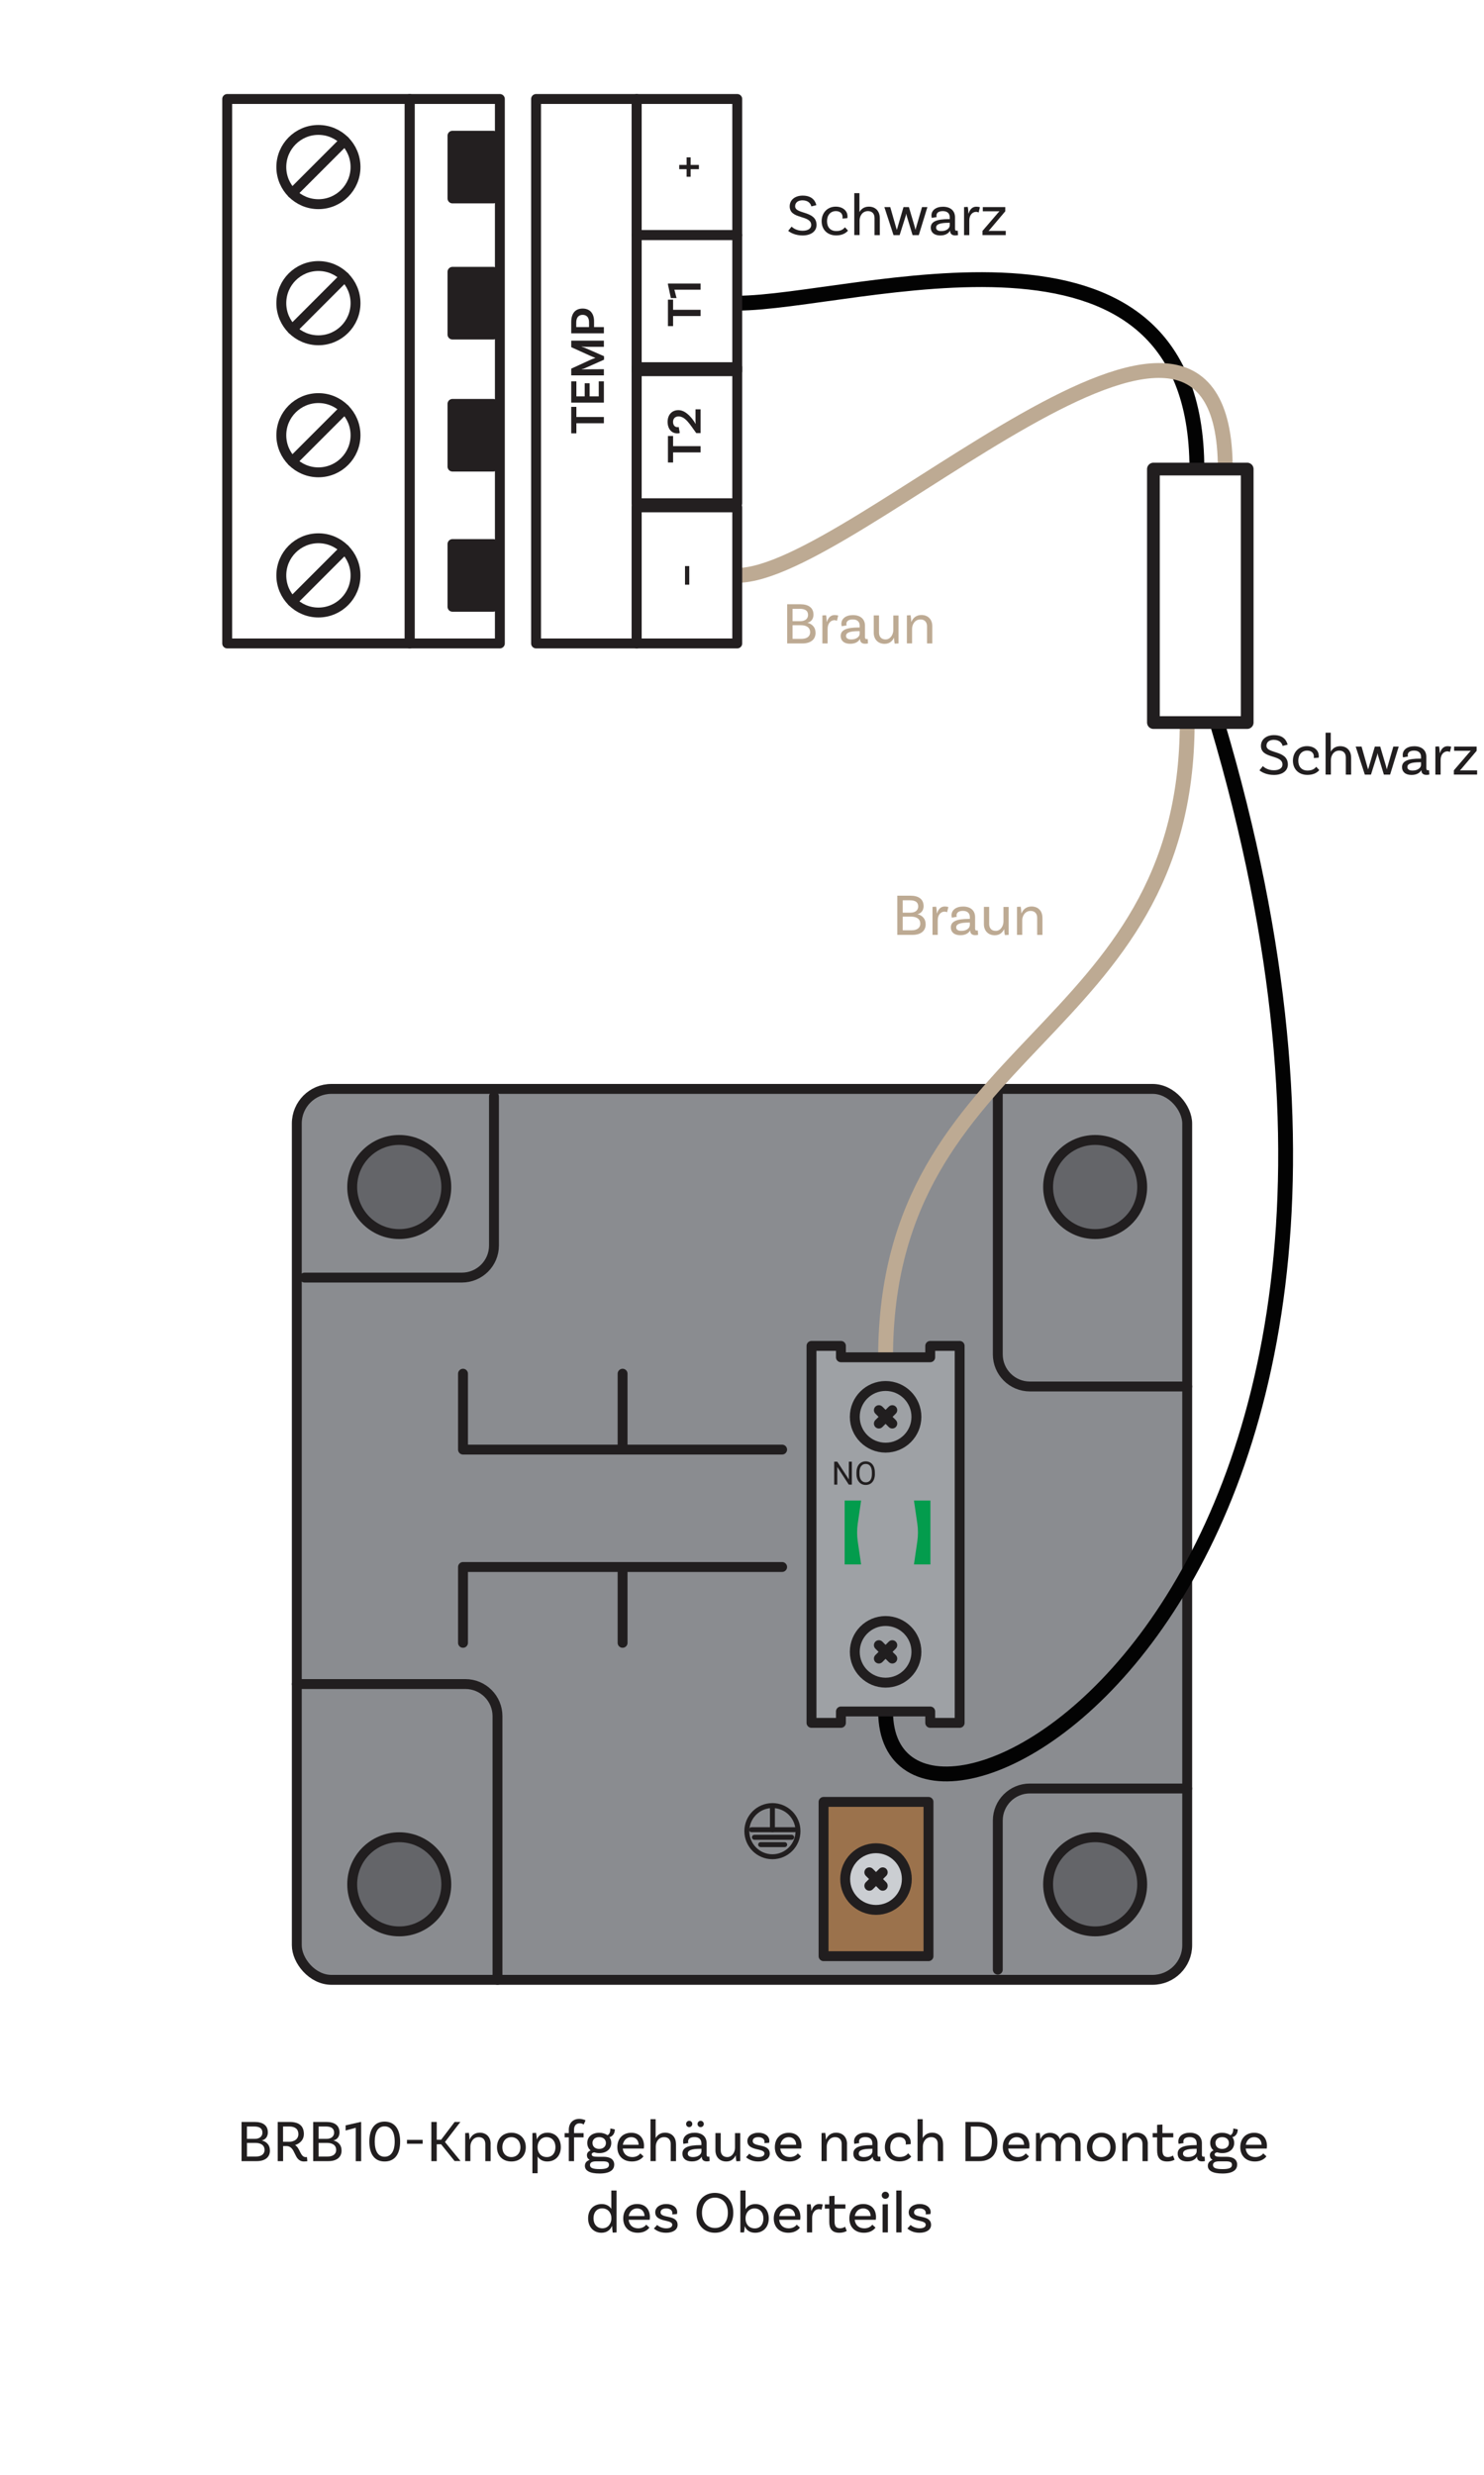 <?xml version="1.0" encoding="UTF-8"?><svg xmlns="http://www.w3.org/2000/svg" viewBox="0 0 300 500"><g id="a"><path d="M149.04,61.25c23.55,0,92.92-23.37,92.92,33.52" fill="none" stroke="#030303" stroke-linejoin="round" stroke-width="3"/><path d="M247.7,94.77c0-55.05-75.1,21.48-98.65,21.48" fill="none" stroke="#bdaa93" stroke-linejoin="round" stroke-width="3"/><rect x="60" y="220" width="180" height="180" rx="7" ry="7" fill="#8a8c90" stroke="#211e1f" stroke-linecap="round" stroke-linejoin="round" stroke-width="2"/><circle cx="221.39" cy="239.82" r="9.51" fill="#646569" stroke="#211e1f" stroke-linecap="round" stroke-linejoin="round" stroke-width="2"/><circle cx="80.71" cy="239.82" r="9.51" fill="#646569" stroke="#211e1f" stroke-linecap="round" stroke-linejoin="round" stroke-width="2"/><circle cx="221.39" cy="380.7" r="9.51" fill="#646569" stroke="#211e1f" stroke-linecap="round" stroke-linejoin="round" stroke-width="2"/><circle cx="80.71" cy="380.7" r="9.51" fill="#646569" stroke="#211e1f" stroke-linecap="round" stroke-linejoin="round" stroke-width="2"/><polyline points="158.11 292.87 93.6 292.87 93.6 277.54" fill="none" stroke="#211e1f" stroke-linecap="round" stroke-linejoin="round" stroke-width="2"/><line x1="125.86" y1="292.49" x2="125.86" y2="277.54" fill="none" stroke="#211e1f" stroke-linecap="round" stroke-linejoin="round" stroke-width="2"/><polyline points="158.11 316.59 93.6 316.59 93.6 331.91" fill="none" stroke="#211e1f" stroke-linecap="round" stroke-linejoin="round" stroke-width="2"/><line x1="125.86" y1="316.97" x2="125.86" y2="331.91" fill="none" stroke="#211e1f" stroke-linecap="round" stroke-linejoin="round" stroke-width="2"/><rect x="166.49" y="364.05" width="21.21" height="31.17" fill="#9b724c" stroke="#211e1f" stroke-linecap="round" stroke-linejoin="round" stroke-width="2"/><circle cx="177.09" cy="379.64" r="6.23" fill="#cbced2" stroke="#211e1f" stroke-linecap="round" stroke-linejoin="round" stroke-width="2"/><line x1="175.74" y1="378.28" x2="178.45" y2="380.99" fill="#cbced2" stroke="#211e1f" stroke-linecap="round" stroke-linejoin="round" stroke-width="2"/><line x1="178.45" y1="378.28" x2="175.74" y2="380.99" fill="#cbced2" stroke="#211e1f" stroke-linecap="round" stroke-linejoin="round" stroke-width="2"/><line x1="156.15" y1="365.02" x2="156.15" y2="369.67" fill="none" stroke="#211e1f" stroke-linecap="round" stroke-miterlimit="10"/><line x1="151.92" y1="369.67" x2="160.63" y2="369.67" fill="none" stroke="#211e1f" stroke-linecap="round" stroke-miterlimit="10"/><line x1="152.51" y1="371.2" x2="160.04" y2="371.2" fill="none" stroke="#211e1f" stroke-linecap="round" stroke-miterlimit="10"/><line x1="153.77" y1="372.68" x2="158.63" y2="372.68" fill="none" stroke="#211e1f" stroke-linecap="round" stroke-miterlimit="10"/><circle cx="156.15" cy="369.96" r="5.17" fill="none" stroke="#211e1f" stroke-miterlimit="10"/><path d="M99.86,221.52v30.11c0,3.59-2.91,6.49-6.49,6.49h-31.8" fill="none" stroke="#211e1f" stroke-linecap="round" stroke-linejoin="round" stroke-width="2"/><path d="M60,340.24h34.08c3.59,0,6.49,2.91,6.49,6.49v53.27" fill="none" stroke="#211e1f" stroke-linecap="round" stroke-linejoin="round" stroke-width="2"/><path d="M240,280.12h-31.8c-3.59,0-6.49-2.91-6.49-6.49v-53.27" fill="none" stroke="#211e1f" stroke-linecap="round" stroke-linejoin="round" stroke-width="2"/><path d="M201.71,397.94v-30.11c0-3.59,2.91-6.49,6.49-6.49h31.8" fill="none" stroke="#211e1f" stroke-linecap="round" stroke-linejoin="round" stroke-width="2"/><path d="M246.03,145.98c53.97,181.52-67,241.41-67,199.8" fill="none" stroke="#030303" stroke-linejoin="round" stroke-width="3"/><path d="M240,145.98c0,64.12-60.97,64.12-60.97,128.24" fill="none" stroke="#bdaa93" stroke-linejoin="round" stroke-width="3"/><rect x="233.17" y="94.77" width="18.96" height="51.21" fill="none" stroke="#211e1f" stroke-linecap="round" stroke-linejoin="round" stroke-width="2.57"/><polygon points="194 271.92 194 348.08 188.05 348.08 188.05 345.78 170 345.78 170 348.08 164.05 348.08 164.05 271.92 170 271.92 170 274.22 188.05 274.22 188.05 271.92 194 271.92" fill="#9ea1a5" stroke="#211e1f" stroke-linecap="round" stroke-linejoin="round" stroke-width="2"/><path d="M172.21,299.95h-.62l-2.33-3.57v3.57h-.62v-4.64h.62l2.34,3.59v-3.59h.61v4.64Z" fill="#211e1f" stroke-width="0"/><path d="M176.87,297.78c0,.45-.08.85-.23,1.19-.15.34-.37.6-.65.78-.28.18-.61.27-.98.27s-.69-.09-.97-.27c-.28-.18-.5-.44-.66-.77-.16-.33-.24-.72-.24-1.16v-.33c0-.45.08-.84.23-1.18s.37-.6.66-.79c.28-.18.61-.27.97-.27s.7.09.98.27.5.44.65.78c.15.34.23.74.23,1.19v.29ZM176.26,297.48c0-.55-.11-.97-.33-1.27s-.53-.44-.93-.44-.69.15-.91.44c-.22.29-.34.7-.34,1.22v.34c0,.53.11.95.34,1.26.22.3.53.46.92.46s.7-.14.92-.43c.22-.29.33-.7.33-1.24v-.34Z" fill="#211e1f" stroke-width="0"/><circle cx="179.03" cy="286.25" r="6.23" fill="none" stroke="#211e1f" stroke-linecap="round" stroke-linejoin="round" stroke-width="2"/><line x1="177.67" y1="284.9" x2="180.38" y2="287.61" fill="none" stroke="#211e1f" stroke-linecap="round" stroke-linejoin="round" stroke-width="2"/><line x1="180.38" y1="284.9" x2="177.67" y2="287.61" fill="none" stroke="#211e1f" stroke-linecap="round" stroke-linejoin="round" stroke-width="2"/><circle cx="179.03" cy="333.73" r="6.23" fill="none" stroke="#211e1f" stroke-linecap="round" stroke-linejoin="round" stroke-width="2"/><line x1="177.67" y1="332.38" x2="180.38" y2="335.09" fill="none" stroke="#211e1f" stroke-linecap="round" stroke-linejoin="round" stroke-width="2"/><line x1="180.38" y1="332.38" x2="177.67" y2="335.09" fill="none" stroke="#211e1f" stroke-linecap="round" stroke-linejoin="round" stroke-width="2"/><path d="M174.08,316.07h-3.33v-12.9h3.33l-.68,4.66c-.17,1.19-.17,2.4,0,3.59l.68,4.66Z" fill="#039c4d" stroke-width="0"/><path d="M184.76,303.17h3.33v12.9h-3.33l.68-4.66c.17-1.19.17-2.4,0-3.59l-.68-4.66Z" fill="#039c4d" stroke-width="0"/><path d="M138.48,118.13v-3.76h.86v3.76h-.86Z" fill="#231f20" stroke-width="0"/><path d="M136.07,91.4v2.04h-1.04v-5.35h1.04v2.05h5.56v1.26h-5.56Z" fill="#231f20" stroke-width="0"/><path d="M140.6,85.07v-2.37h1.03v4.8h-.88c-1.16-1.56-2.13-3.37-3.58-3.37-.67,0-1.11.43-1.11,1.11,0,.64.36,1.07.9,1.07.09,0,.19-.02.25-.04l.21,1.21c-.07.03-.22.08-.52.08-1.15,0-1.94-.94-1.94-2.34s.87-2.36,2.17-2.36,2.39,1.14,3.17,2.27c.1.14.26.41.29.49l.04-.02c0-.07-.03-.27-.03-.53Z" fill="#231f20" stroke-width="0"/><path d="M136.07,63.85v2.04h-1.04v-5.35h1.04v2.05h5.56v1.26h-5.56Z" fill="#231f20" stroke-width="0"/><path d="M136.33,58.53l.44,1.69h-1.15l-.59-2.74v-.19h6.6v1.24h-5.3Z" fill="#231f20" stroke-width="0"/><path d="M139.62,31.79v1.53h1.67v.86h-1.67v1.53h-.82v-1.53h-1.49v-.86h1.49v-1.53h.82Z" fill="#231f20" stroke-width="0"/><circle cx="64.37" cy="33.75" r="7.5" fill="none" stroke="#231f20" stroke-linecap="round" stroke-linejoin="round" stroke-width="2"/><line x1="69.67" y1="28.45" x2="59.07" y2="39.05" fill="none" stroke="#231f20" stroke-linecap="round" stroke-linejoin="round" stroke-width="2"/><circle cx="64.37" cy="61.25" r="7.5" fill="none" stroke="#231f20" stroke-linecap="round" stroke-linejoin="round" stroke-width="2"/><line x1="69.67" y1="55.95" x2="59.07" y2="66.55" fill="none" stroke="#231f20" stroke-linecap="round" stroke-linejoin="round" stroke-width="2"/><circle cx="64.37" cy="87.93" r="7.5" fill="none" stroke="#231f20" stroke-linecap="round" stroke-linejoin="round" stroke-width="2"/><line x1="69.67" y1="82.63" x2="59.07" y2="93.23" fill="none" stroke="#231f20" stroke-linecap="round" stroke-linejoin="round" stroke-width="2"/><circle cx="64.37" cy="116.25" r="7.5" fill="none" stroke="#231f20" stroke-linecap="round" stroke-linejoin="round" stroke-width="2"/><line x1="69.67" y1="110.95" x2="59.07" y2="121.55" fill="none" stroke="#231f20" stroke-linecap="round" stroke-linejoin="round" stroke-width="2"/><path d="M116.52,85.51v2.04h-1.04v-5.35h1.04v2.05h5.56v1.26h-5.56Z" fill="#231f20" stroke-width="0"/><path d="M116.52,80.08h1.68v-2.65h1v2.65h1.84v-3.03h1.04v4.29h-6.6v-4.29h1.04v3.03Z" fill="#231f20" stroke-width="0"/><path d="M122.08,68.82v1.25h-3.66c-.29,0-.76-.04-.81-.06l-.02.05c.09.02.49.14.66.22l3.86,1.69v.7l-3.9,1.73c-.27.13-.57.2-.62.21l.02.04s.52-.04.81-.04l3.66-.02v1.25h-6.6v-1.36l3.77-1.73c.38-.17.93-.38,1.09-.43v-.03c-.16-.04-.71-.27-1.09-.44l-3.77-1.71v-1.32h6.6Z" fill="#231f20" stroke-width="0"/><path d="M117.78,62.34c1.52,0,2.31,1.03,2.31,2.55v1.19h1.99v1.26h-6.6v-2.29c0-1.7.79-2.71,2.3-2.71ZM117.78,63.61c-.8,0-1.29.54-1.29,1.56v.91h2.59v-.96c0-.96-.46-1.51-1.3-1.51Z" fill="#231f20" stroke-width="0"/><rect x="108.37" y="20" width="20.33" height="110" fill="none" stroke="#231f20" stroke-linecap="round" stroke-linejoin="round" stroke-width="2"/><rect x="128.71" y="102.5" width="20.33" height="27.5" fill="none" stroke="#231f20" stroke-linecap="round" stroke-linejoin="round" stroke-width="2"/><rect x="128.71" y="74.18" width="20.33" height="27.5" fill="none" stroke="#231f20" stroke-linecap="round" stroke-linejoin="round" stroke-width="2"/><rect x="128.71" y="47.5" width="20.33" height="27.5" fill="none" stroke="#231f20" stroke-linecap="round" stroke-linejoin="round" stroke-width="2"/><rect x="128.71" y="20" width="20.33" height="27.5" fill="none" stroke="#231f20" stroke-linecap="round" stroke-linejoin="round" stroke-width="2"/><rect x="45.93" y="20" width="36.89" height="110" fill="none" stroke="#231f20" stroke-linecap="round" stroke-linejoin="round" stroke-width="2"/><rect x="82.81" y="20" width="18.24" height="110" fill="none" stroke="#231f20" stroke-linecap="round" stroke-linejoin="round" stroke-width="2"/><rect x="91.47" y="27.42" width="8.24" height="12.67" fill="#231f20" stroke="#231f20" stroke-linecap="round" stroke-linejoin="round" stroke-width="2"/><rect x="91.47" y="54.92" width="8.24" height="12.67" fill="#231f20" stroke="#231f20" stroke-linecap="round" stroke-linejoin="round" stroke-width="2"/><rect x="91.47" y="81.6" width="8.24" height="12.67" fill="#231f20" stroke="#231f20" stroke-linecap="round" stroke-linejoin="round" stroke-width="2"/><rect x="91.47" y="109.92" width="8.24" height="12.67" fill="#231f20" stroke="#231f20" stroke-linecap="round" stroke-linejoin="round" stroke-width="2"/></g><g id="c"><path d="M54.57,434.47c0,1.34-.94,2.16-2.69,2.16h-3.05v-7.92h2.66c1.66,0,2.66.71,2.66,2.11,0,1.13-.78,1.54-1.22,1.62v.02c.54.11,1.63.6,1.63,2ZM51.35,429.63h-1.43v2.5h1.58c1.03,0,1.55-.55,1.55-1.25,0-.83-.52-1.25-1.7-1.25ZM53.48,434.36c0-1-.83-1.42-1.87-1.42h-1.68v2.76h1.82c.98,0,1.73-.42,1.73-1.34Z" fill="#211e1f" stroke-width="0"/><path d="M62.13,436.64s-.3.06-.65.06c-2.22,0-1.56-3.12-3.62-3.12h-.63v3.05h-1.09v-7.92h2.39c1.85,0,2.9.74,2.9,2.46,0,1.1-.73,1.87-1.78,2.22,1.02.58,1.03,2.43,2.16,2.43.14,0,.24-.02.24-.02l.08.84ZM58.36,432.73c1.12,0,1.96-.55,1.96-1.56s-.65-1.54-1.85-1.54h-1.25v3.09h1.14Z" fill="#211e1f" stroke-width="0"/><path d="M69.05,434.47c0,1.34-.94,2.16-2.69,2.16h-3.05v-7.92h2.66c1.66,0,2.66.71,2.66,2.11,0,1.13-.78,1.54-1.22,1.62v.02c.54.11,1.63.6,1.63,2ZM65.84,429.63h-1.43v2.5h1.58c1.03,0,1.55-.55,1.55-1.25,0-.83-.52-1.25-1.7-1.25ZM67.96,434.36c0-1-.83-1.42-1.87-1.42h-1.68v2.76h1.82c.98,0,1.73-.42,1.73-1.34Z" fill="#211e1f" stroke-width="0"/><path d="M71.92,429.89l-2.05.55v-1.04l3-.68h.14v7.92h-1.09v-6.74Z" fill="#211e1f" stroke-width="0"/><path d="M74.66,432.68c0-2.59,1.12-4.04,3.09-4.04s3.14,1.45,3.14,4.04-1.13,4.02-3.14,4.02-3.09-1.45-3.09-4.02ZM79.79,432.68c0-1.98-.74-3.08-2.04-3.08s-1.99,1.1-1.99,3.08.72,3.06,1.99,3.06,2.04-1.09,2.04-3.06Z" fill="#211e1f" stroke-width="0"/><path d="M82.27,432.33h3.17v.79h-3.17v-.79Z" fill="#211e1f" stroke-width="0"/><path d="M89.18,433.22h-.89v3.41h-1.09v-7.92h1.09v3.59h.89l2.73-3.59h1.16l-3.12,4.05,3.15,3.85h-1.2l-2.73-3.39Z" fill="#211e1f" stroke-width="0"/><path d="M99.18,433.16v3.47h-1.07v-3.47c0-.83-.47-1.38-1.32-1.38-1.17,0-1.7,1.07-1.7,1.88v2.96h-1.05v-5.66l.74-.04c.1.43.14,1.07.14,1.32h.04c.3-.71.94-1.36,2.02-1.36,1.35,0,2.21.91,2.21,2.27Z" fill="#211e1f" stroke-width="0"/><path d="M106.29,433.82c0,1.72-1.16,2.88-2.91,2.88s-2.91-1.16-2.91-2.88,1.16-2.93,2.91-2.93,2.91,1.21,2.91,2.93ZM105.21,433.82c0-1.17-.73-2.04-1.83-2.04s-1.83.86-1.83,2.04.73,1.99,1.83,1.99,1.83-.82,1.83-1.99Z" fill="#211e1f" stroke-width="0"/><path d="M113.37,433.81c0,1.74-1.1,2.89-2.76,2.89-.89,0-1.55-.42-1.93-1.01v3.38h-1.05v-8.11l.74-.04c.08.38.16,1.09.14,1.32h.01c.31-.73.98-1.36,2.15-1.36,1.6,0,2.7,1.16,2.7,2.91ZM112.29,433.81c0-1.21-.7-2.03-1.81-2.03-1.2,0-1.8,1.07-1.8,1.91v.23c0,.85.56,1.89,1.87,1.89,1.06,0,1.74-.8,1.74-2Z" fill="#211e1f" stroke-width="0"/><path d="M116.05,430.25v.72h1.93v.85h-1.93v4.81h-1.06v-4.81h-.84v-.85h.84v-.7c0-1.31.84-2.18,2.11-2.18.64,0,1.15.23,1.27.3l-.37.84c-.13-.07-.37-.25-.8-.25-.74,0-1.15.5-1.15,1.27Z" fill="#211e1f" stroke-width="0"/><path d="M124.16,437.37c0,.97-.79,1.76-2.95,1.76-2.04,0-2.97-.6-2.97-1.56,0-.55.32-.97.96-1.2-.34-.19-.55-.49-.55-.96s.34-.79.74-.95c-.43-.36-.67-.88-.67-1.5,0-1.24.96-2.06,2.41-2.06.67,0,1.25.18,1.67.49.41-.19.59-.66.59-1.36l.9.19c0,1.08-.72,1.5-1.09,1.56.24.32.37.72.37,1.17,0,1.24-.97,2.06-2.42,2.06-.37,0-.72-.06-1.02-.16-.31.05-.52.18-.52.41,0,.4.46.49,1.24.49h1.17c1.34,0,2.15.55,2.15,1.6ZM123.11,437.37c0-.58-.46-.7-1.31-.7h-1.26c-1,0-1.27.34-1.27.74,0,.58.55.83,1.93.83s1.91-.26,1.91-.88ZM119.78,432.97c0,.72.53,1.19,1.34,1.19s1.37-.47,1.37-1.19-.54-1.19-1.36-1.19-1.36.47-1.36,1.19Z" fill="#211e1f" stroke-width="0"/><path d="M125.89,434.08c.11,1.04.82,1.73,1.94,1.73.86,0,1.36-.41,1.61-.74l.65.59c-.53.7-1.37,1.04-2.34,1.04-1.81,0-2.95-1.16-2.95-2.89s1.09-2.91,2.81-2.91,2.58,1.16,2.58,2.65c0,.34-.05.54-.05.54h-4.25ZM125.91,433.33h3.19c-.01-.94-.6-1.55-1.5-1.55s-1.54.64-1.69,1.55Z" fill="#211e1f" stroke-width="0"/><path d="M136.66,433.16v3.47h-1.07v-3.47c0-.83-.47-1.38-1.32-1.38-1.18,0-1.7,1.04-1.7,1.89v2.95h-1.07v-8.47h1.04v3.8h.02c.34-.59.94-1.07,1.88-1.07,1.36,0,2.21.91,2.21,2.27Z" fill="#211e1f" stroke-width="0"/><path d="M143.46,436.61s-.28.07-.58.07c-.59,0-1.02-.28-1.02-.94h0s-.02-.01-.02-.01c-.16.29-.65.96-1.97.96-1.25,0-1.92-.65-1.92-1.57,0-1.24,1.18-1.73,3.67-1.73h.17v-.36c0-.77-.47-1.26-1.4-1.26-.8,0-1.29.32-1.29.91,0,.13.02.2.06.29l-1,.17s-.07-.22-.07-.49c0-1.03.89-1.76,2.33-1.76,1.54,0,2.43.83,2.43,2.13v2.29c0,.31.08.43.35.43.07,0,.16-.01.2-.02l.06.89ZM138.7,429.12c0-.35.28-.64.63-.64s.62.29.62.64-.28.64-.62.64-.63-.28-.63-.64ZM141.8,434.67v-.54h-.17c-1.93,0-2.59.35-2.59.97,0,.44.34.71,1.06.71,1.1,0,1.7-.61,1.7-1.14ZM141.01,429.12c0-.35.29-.64.63-.64s.64.29.64.64-.28.64-.64.64-.63-.28-.63-.64Z" fill="#211e1f" stroke-width="0"/><path d="M149.64,430.96v5.66l-.77.04c-.1-.43-.14-1.07-.14-1.2h-.01c-.31.68-.91,1.24-1.88,1.24-1.36,0-2.21-.91-2.21-2.27v-3.47h1.07v3.47c0,.83.47,1.38,1.32,1.38,1.04,0,1.57-1.07,1.57-1.88v-2.96h1.06Z" fill="#211e1f" stroke-width="0"/><path d="M154.55,432.72c0-.59-.52-.94-1.26-.94s-1.12.32-1.12.79c0,1.33,3.41.37,3.44,2.52.01,1.02-.96,1.61-2.34,1.61s-2.12-.59-2.45-.85l.65-.72c.24.23.95.68,1.81.68s1.25-.3,1.25-.73c0-1.16-3.44-.42-3.44-2.52,0-.94.89-1.67,2.22-1.67s2.22.7,2.22,1.63c0,.23-.05.4-.05.4l-.97.07c.02-.08.04-.19.04-.28Z" fill="#211e1f" stroke-width="0"/><path d="M157.73,434.08c.11,1.04.82,1.73,1.94,1.73.86,0,1.36-.41,1.61-.74l.65.59c-.53.7-1.37,1.04-2.34,1.04-1.81,0-2.95-1.16-2.95-2.89s1.09-2.91,2.81-2.91,2.58,1.16,2.58,2.65c0,.34-.05.54-.05.54h-4.25ZM157.76,433.33h3.19c-.01-.94-.6-1.55-1.5-1.55s-1.54.64-1.69,1.55Z" fill="#211e1f" stroke-width="0"/><path d="M171.22,433.16v3.47h-1.07v-3.47c0-.83-.47-1.38-1.32-1.38-1.17,0-1.7,1.07-1.7,1.88v2.96h-1.05v-5.66l.74-.04c.1.43.14,1.07.14,1.32h.04c.3-.71.94-1.36,2.02-1.36,1.35,0,2.21.91,2.21,2.27Z" fill="#211e1f" stroke-width="0"/><path d="M178.02,436.61s-.28.07-.58.07c-.59,0-1.02-.28-1.02-.94h0s-.02-.01-.02-.01c-.16.29-.65.96-1.97.96-1.25,0-1.92-.65-1.92-1.57,0-1.24,1.18-1.73,3.67-1.73h.17v-.36c0-.77-.47-1.26-1.4-1.26-.8,0-1.29.32-1.29.91,0,.13.02.2.06.29l-1,.17s-.07-.22-.07-.49c0-1.03.89-1.76,2.33-1.76,1.54,0,2.43.83,2.43,2.13v2.29c0,.31.08.43.35.43.07,0,.16-.01.2-.02l.06.89ZM176.36,434.67v-.54h-.17c-1.93,0-2.59.35-2.59.97,0,.44.34.71,1.06.71,1.1,0,1.7-.61,1.7-1.14Z" fill="#211e1f" stroke-width="0"/><path d="M184.12,432.82c0,.24-.04.38-.04.38l-.98.07c.01-.06.02-.17.02-.3,0-.7-.5-1.2-1.36-1.2-1.07,0-1.79.8-1.79,2.03s.68,2,1.88,2c1.07,0,1.52-.49,1.74-.76l.62.67c-.53.64-1.38.97-2.4.97-1.76,0-2.93-1.16-2.93-2.87s1.17-2.94,2.84-2.94c1.45,0,2.38.85,2.38,1.93Z" fill="#211e1f" stroke-width="0"/><path d="M190.65,433.16v3.47h-1.07v-3.47c0-.83-.47-1.38-1.32-1.38-1.18,0-1.7,1.04-1.7,1.89v2.95h-1.07v-8.47h1.04v3.8h.02c.34-.59.94-1.07,1.88-1.07,1.36,0,2.21.91,2.21,2.27Z" fill="#211e1f" stroke-width="0"/><path d="M201.63,432.67c0,2.76-1.46,3.96-3.65,3.96h-2.81v-7.92h2.4c2.59,0,4.05,1.47,4.05,3.96ZM200.52,432.67c0-2.03-1.07-3.03-2.96-3.03h-1.3v6.07h1.7c1.48,0,2.55-.91,2.55-3.04Z" fill="#211e1f" stroke-width="0"/><path d="M203.81,434.08c.11,1.04.82,1.73,1.94,1.73.86,0,1.36-.41,1.61-.74l.65.59c-.53.7-1.37,1.04-2.34,1.04-1.81,0-2.95-1.16-2.95-2.89s1.09-2.91,2.81-2.91,2.58,1.16,2.58,2.65c0,.34-.05.54-.05.54h-4.25ZM203.84,433.33h3.19c-.01-.94-.6-1.55-1.5-1.55s-1.54.64-1.69,1.55Z" fill="#211e1f" stroke-width="0"/><path d="M218.45,433.18v3.44h-1.07v-3.44c0-.83-.47-1.38-1.32-1.38-1.07,0-1.59,1.04-1.59,1.86v2.96h-1.07v-3.44c0-.83-.47-1.38-1.32-1.38-1.07,0-1.6,1.04-1.6,1.86v2.96h-1.05v-5.66l.74-.04c.1.43.14,1.07.14,1.32.29-.72.91-1.33,1.94-1.33s1.74.5,2.04,1.32c.3-.72.92-1.32,1.94-1.32,1.36,0,2.21.91,2.21,2.27Z" fill="#211e1f" stroke-width="0"/><path d="M225.55,433.82c0,1.72-1.16,2.88-2.91,2.88s-2.91-1.16-2.91-2.88,1.16-2.93,2.91-2.93,2.91,1.21,2.91,2.93ZM224.48,433.82c0-1.17-.73-2.04-1.83-2.04s-1.83.86-1.83,2.04.73,1.99,1.83,1.99,1.83-.82,1.83-1.99Z" fill="#211e1f" stroke-width="0"/><path d="M232.03,433.16v3.47h-1.07v-3.47c0-.83-.47-1.38-1.32-1.38-1.17,0-1.7,1.07-1.7,1.88v2.96h-1.05v-5.66l.74-.04c.1.43.14,1.07.14,1.32h.04c.3-.71.94-1.36,2.02-1.36,1.35,0,2.21.91,2.21,2.27Z" fill="#211e1f" stroke-width="0"/><path d="M237.46,436.33s-.56.37-1.49.37c-1.46,0-2.05-.78-2.05-2.23v-2.65h-.9v-.85h.9v-1.68l1.07-.06v1.74h2.2v.85h-2.2v2.62c0,.91.32,1.37,1.09,1.37.66,0,1.04-.32,1.04-.32l.33.85Z" fill="#211e1f" stroke-width="0"/><path d="M243.58,436.61s-.28.07-.58.07c-.59,0-1.02-.28-1.02-.94h0s-.02-.01-.02-.01c-.16.29-.65.96-1.97.96-1.25,0-1.92-.65-1.92-1.57,0-1.24,1.18-1.73,3.67-1.73h.17v-.36c0-.77-.47-1.26-1.4-1.26-.8,0-1.29.32-1.29.91,0,.13.02.2.06.29l-1,.17s-.07-.22-.07-.49c0-1.03.89-1.76,2.33-1.76,1.54,0,2.43.83,2.43,2.13v2.29c0,.31.08.43.35.43.07,0,.16-.01.2-.02l.06.89ZM241.91,434.67v-.54h-.17c-1.93,0-2.59.35-2.59.97,0,.44.34.71,1.06.71,1.1,0,1.7-.61,1.7-1.14Z" fill="#211e1f" stroke-width="0"/><path d="M250.09,437.37c0,.97-.79,1.76-2.95,1.76-2.04,0-2.97-.6-2.97-1.56,0-.55.32-.97.96-1.2-.34-.19-.55-.49-.55-.96s.34-.79.74-.95c-.43-.36-.67-.88-.67-1.5,0-1.24.96-2.06,2.41-2.06.67,0,1.25.18,1.67.49.41-.19.59-.66.59-1.36l.9.19c0,1.08-.72,1.5-1.09,1.56.24.32.37.72.37,1.17,0,1.24-.97,2.06-2.42,2.06-.37,0-.72-.06-1.02-.16-.31.05-.52.18-.52.41,0,.4.46.49,1.24.49h1.17c1.34,0,2.15.55,2.15,1.6ZM249.05,437.37c0-.58-.46-.7-1.31-.7h-1.26c-1,0-1.27.34-1.27.74,0,.58.55.83,1.93.83s1.91-.26,1.91-.88ZM245.72,432.97c0,.72.53,1.19,1.34,1.19s1.37-.47,1.37-1.19-.54-1.19-1.36-1.19-1.36.47-1.36,1.19Z" fill="#211e1f" stroke-width="0"/><path d="M251.82,434.08c.11,1.04.82,1.73,1.94,1.73.86,0,1.36-.41,1.61-.74l.65.59c-.53.7-1.37,1.04-2.34,1.04-1.81,0-2.95-1.16-2.95-2.89s1.09-2.91,2.81-2.91,2.58,1.16,2.58,2.65c0,.34-.05.54-.05.54h-4.25ZM251.85,433.33h3.19c-.01-.94-.6-1.55-1.5-1.55s-1.54.64-1.69,1.55Z" fill="#211e1f" stroke-width="0"/><path d="M124.64,442.56v8.47l-.78.04c-.06-.4-.12-1.09-.11-1.32h-.04c-.32.75-1.03,1.35-2.12,1.35-1.59,0-2.7-1.16-2.7-2.91s1.1-2.89,2.76-2.89c.92,0,1.56.41,1.93.96v-3.69h1.06ZM123.59,448.3v-.23c0-.85-.56-1.9-1.87-1.9-1.06,0-1.74.8-1.74,2s.7,2.03,1.81,2.03c1.2,0,1.8-1.07,1.8-1.91Z" fill="#211e1f" stroke-width="0"/><path d="M127.08,448.48c.11,1.04.82,1.73,1.94,1.73.86,0,1.36-.41,1.61-.74l.65.59c-.53.7-1.37,1.04-2.34,1.04-1.81,0-2.95-1.16-2.95-2.89s1.09-2.92,2.81-2.92,2.58,1.16,2.58,2.65c0,.34-.05.54-.05.54h-4.25ZM127.1,447.73h3.19c-.01-.94-.6-1.55-1.5-1.55s-1.54.64-1.69,1.55Z" fill="#211e1f" stroke-width="0"/><path d="M135.92,447.12c0-.59-.52-.94-1.26-.94s-1.12.32-1.12.79c0,1.33,3.41.37,3.44,2.52.01,1.02-.96,1.61-2.34,1.61s-2.12-.59-2.45-.85l.65-.72c.24.23.95.68,1.81.68s1.25-.3,1.25-.73c0-1.16-3.44-.42-3.44-2.52,0-.94.89-1.67,2.22-1.67s2.22.7,2.22,1.63c0,.23-.05.4-.05.4l-.97.07c.02-.08.04-.19.04-.28Z" fill="#211e1f" stroke-width="0"/><path d="M148.24,447.07c0,2.47-1.55,4.03-3.72,4.03s-3.72-1.56-3.72-4.03,1.56-4.03,3.72-4.03,3.72,1.56,3.72,4.03ZM147.14,447.07c0-1.88-1.08-3.07-2.61-3.07s-2.62,1.19-2.62,3.07,1.09,3.07,2.62,3.07,2.61-1.19,2.61-3.07Z" fill="#211e1f" stroke-width="0"/><path d="M155.41,448.21c0,1.74-1.1,2.89-2.76,2.89-1.13,0-1.81-.6-2.1-1.35.01.23-.06.9-.14,1.28h-.74v-8.47h1.05v3.78c.36-.59,1-1.04,1.99-1.04,1.6,0,2.7,1.16,2.7,2.92ZM154.33,448.21c0-1.21-.7-2.03-1.81-2.03-1.2,0-1.8,1.07-1.8,1.91v.23c0,.85.56,1.9,1.87,1.9,1.06,0,1.74-.8,1.74-2Z" fill="#211e1f" stroke-width="0"/><path d="M157.51,448.48c.11,1.04.82,1.73,1.94,1.73.86,0,1.36-.41,1.61-.74l.65.59c-.53.7-1.37,1.04-2.34,1.04-1.81,0-2.95-1.16-2.95-2.89s1.09-2.92,2.81-2.92,2.58,1.16,2.58,2.65c0,.34-.05.54-.05.54h-4.25ZM157.54,447.73h3.19c-.01-.94-.6-1.55-1.5-1.55s-1.54.64-1.69,1.55Z" fill="#211e1f" stroke-width="0"/><path d="M166.33,445.39l-.26,1.07c-.12-.07-.29-.13-.53-.13-.64,0-1.36.56-1.36,1.74v2.96h-1.05v-5.66l.74-.04c.1.43.14,1.07.14,1.32h.05c.22-.74.7-1.36,1.54-1.36.25,0,.52.04.73.1Z" fill="#211e1f" stroke-width="0"/><path d="M171.18,450.73s-.56.37-1.49.37c-1.46,0-2.05-.78-2.05-2.23v-2.65h-.9v-.85h.9v-1.68l1.07-.06v1.74h2.2v.85h-2.2v2.61c0,.91.32,1.37,1.09,1.37.66,0,1.04-.32,1.04-.32l.33.85Z" fill="#211e1f" stroke-width="0"/><path d="M172.79,448.48c.11,1.04.82,1.73,1.94,1.73.86,0,1.36-.41,1.61-.74l.65.59c-.53.7-1.37,1.04-2.34,1.04-1.81,0-2.95-1.16-2.95-2.89s1.09-2.92,2.81-2.92,2.58,1.16,2.58,2.65c0,.34-.05.54-.05.54h-4.25ZM172.81,447.73h3.19c-.01-.94-.6-1.55-1.5-1.55s-1.54.64-1.69,1.55Z" fill="#211e1f" stroke-width="0"/><path d="M178.98,444.24c-.41,0-.73-.3-.73-.71s.32-.72.73-.72.74.31.74.72-.34.71-.74.71ZM178.42,445.37l1.07-.04v5.7h-1.07v-5.66Z" fill="#211e1f" stroke-width="0"/><path d="M181.19,442.56h1.06v8.47h-1.06v-8.47Z" fill="#211e1f" stroke-width="0"/><path d="M187.16,447.12c0-.59-.52-.94-1.26-.94s-1.12.32-1.12.79c0,1.33,3.41.37,3.44,2.52.01,1.02-.96,1.61-2.34,1.61s-2.12-.59-2.45-.85l.65-.72c.24.23.95.68,1.81.68s1.25-.3,1.25-.73c0-1.16-3.44-.42-3.44-2.52,0-.94.89-1.67,2.22-1.67s2.22.7,2.22,1.63c0,.23-.05.4-.05.4l-.97.07c.02-.08.04-.19.04-.28Z" fill="#211e1f" stroke-width="0"/><path d="M162.26,40.47c-.92,0-1.52.44-1.52,1.2,0,1.68,4.33.83,4.33,3.79,0,1.27-1.12,2.11-2.82,2.11-1.42,0-2.43-.53-2.91-.93l.68-.85c.32.29,1.03.83,2.23.83,1.09,0,1.74-.44,1.74-1.15,0-2.11-4.35-1.08-4.35-3.78,0-1.3,1.08-2.17,2.63-2.17,2.15,0,2.62,1.37,2.76,1.93l-1.02.25c-.07-.42-.5-1.22-1.74-1.22Z" fill="#211e1f" stroke-width="0"/><path d="M171.33,43.7c0,.24-.04.38-.04.38l-.98.07c.01-.06.02-.17.02-.3,0-.7-.5-1.2-1.35-1.2-1.07,0-1.79.8-1.79,2.03s.68,2,1.88,2c1.07,0,1.52-.49,1.74-.76l.62.67c-.53.64-1.38.97-2.4.97-1.76,0-2.93-1.16-2.93-2.87s1.18-2.94,2.84-2.94c1.45,0,2.38.85,2.38,1.93Z" fill="#211e1f" stroke-width="0"/><path d="M177.86,44.03v3.47h-1.07v-3.47c0-.83-.47-1.38-1.32-1.38-1.17,0-1.7,1.04-1.7,1.89v2.95h-1.07v-8.47h1.04v3.8h.02c.34-.59.94-1.07,1.88-1.07,1.35,0,2.21.91,2.21,2.27Z" fill="#211e1f" stroke-width="0"/><path d="M187.48,41.84l-1.74,5.66h-1.26l-1.19-3.92c-.04-.13-.07-.3-.08-.4h-.02c-.01.1-.05.26-.08.4l-1.24,3.92h-1.24l-1.85-5.66h1.19l1.13,3.96c.08.31.17.53.19.62h.02c.02-.1.11-.36.18-.62l1.16-3.96h1.09l1.16,3.92c.07.26.13.56.16.66h.02c.02-.1.08-.35.18-.66l1.13-3.92h1.08Z" fill="#211e1f" stroke-width="0"/><path d="M193.67,47.49s-.28.07-.58.07c-.59,0-1.02-.28-1.02-.94h0s-.02-.01-.02-.01c-.16.29-.65.96-1.97.96-1.25,0-1.92-.65-1.92-1.57,0-1.23,1.18-1.73,3.67-1.73h.17v-.36c0-.77-.47-1.26-1.4-1.26-.8,0-1.29.32-1.29.91,0,.13.02.2.06.29l-1,.17s-.07-.22-.07-.49c0-1.03.89-1.76,2.33-1.76,1.54,0,2.43.83,2.43,2.13v2.29c0,.31.08.43.35.43.07,0,.16-.01.2-.02l.06.89ZM192,45.55v-.54h-.17c-1.93,0-2.59.35-2.59.97,0,.44.34.71,1.05.71,1.1,0,1.7-.61,1.7-1.14Z" fill="#211e1f" stroke-width="0"/><path d="M198.1,41.86l-.26,1.07c-.12-.07-.29-.13-.53-.13-.64,0-1.36.56-1.36,1.74v2.96h-1.06v-5.66l.74-.04c.1.43.14,1.07.14,1.32h.05c.22-.74.7-1.36,1.54-1.36.25,0,.52.04.73.1Z" fill="#211e1f" stroke-width="0"/><path d="M198.62,46.65l3.11-3.62c.16-.18.22-.25.3-.34v-.02c-.14.02-.32.02-.48.02h-2.87v-.85h4.54v.85l-2.91,3.44c-.24.29-.32.38-.46.52v.02c.13-.02.28-.02.53-.02h2.94v.85h-4.7v-.85Z" fill="#211e1f" stroke-width="0"/><path d="M257.54,149.47c-.92,0-1.52.44-1.52,1.2,0,1.68,4.33.83,4.33,3.79,0,1.27-1.12,2.11-2.82,2.11-1.42,0-2.44-.53-2.92-.93l.68-.85c.32.29,1.03.83,2.23.83,1.09,0,1.74-.44,1.74-1.15,0-2.11-4.35-1.08-4.35-3.78,0-1.29,1.08-2.17,2.63-2.17,2.15,0,2.61,1.37,2.76,1.93l-1.02.25c-.07-.42-.5-1.22-1.74-1.22Z" fill="#211e1f" stroke-width="0"/><path d="M266.61,152.7c0,.24-.04.38-.04.38l-.98.07c.01-.06.02-.17.02-.3,0-.7-.5-1.2-1.36-1.2-1.07,0-1.79.8-1.79,2.03s.68,2,1.88,2c1.07,0,1.52-.49,1.74-.76l.62.67c-.53.64-1.38.97-2.4.97-1.76,0-2.93-1.16-2.93-2.87s1.17-2.94,2.84-2.94c1.45,0,2.38.85,2.38,1.93Z" fill="#211e1f" stroke-width="0"/><path d="M273.14,153.03v3.47h-1.07v-3.47c0-.83-.47-1.38-1.32-1.38-1.18,0-1.7,1.04-1.7,1.9v2.95h-1.07v-8.47h1.04v3.8h.02c.34-.59.94-1.07,1.88-1.07,1.36,0,2.21.91,2.21,2.27Z" fill="#211e1f" stroke-width="0"/><path d="M282.76,150.84l-1.74,5.66h-1.26l-1.19-3.92c-.04-.13-.07-.3-.08-.4h-.02c-.01.1-.05.26-.08.4l-1.24,3.92h-1.24l-1.85-5.66h1.19l1.13,3.96c.08.31.17.53.19.62h.02c.02-.1.11-.36.18-.62l1.16-3.96h1.09l1.16,3.92c.07.26.13.56.16.66h.02c.02-.1.08-.35.18-.66l1.13-3.92h1.08Z" fill="#211e1f" stroke-width="0"/><path d="M288.94,156.49s-.28.07-.58.07c-.59,0-1.02-.28-1.02-.94h0s-.02-.01-.02-.01c-.16.29-.65.96-1.97.96-1.25,0-1.92-.65-1.92-1.57,0-1.24,1.17-1.73,3.67-1.73h.17v-.36c0-.77-.47-1.26-1.4-1.26-.8,0-1.29.32-1.29.91,0,.13.02.2.06.29l-1,.17s-.07-.22-.07-.49c0-1.03.89-1.76,2.33-1.76,1.54,0,2.44.83,2.44,2.13v2.29c0,.31.08.43.35.43.07,0,.16-.01.2-.02l.06.89ZM287.27,154.54v-.54h-.17c-1.93,0-2.59.35-2.59.97,0,.44.34.71,1.06.71,1.1,0,1.7-.61,1.7-1.14Z" fill="#211e1f" stroke-width="0"/><path d="M293.37,150.86l-.26,1.07c-.12-.07-.29-.13-.53-.13-.63,0-1.35.56-1.35,1.74v2.96h-1.06v-5.66l.74-.04c.1.43.14,1.07.14,1.32h.05c.22-.74.7-1.36,1.54-1.36.25,0,.52.04.73.1Z" fill="#211e1f" stroke-width="0"/><path d="M293.9,155.65l3.11-3.62c.16-.18.22-.25.3-.34v-.02c-.14.02-.32.02-.48.02h-2.87v-.85h4.55v.85l-2.91,3.44c-.24.29-.32.38-.46.52v.02c.13-.02.28-.02.53-.02h2.94v.85h-4.7v-.85Z" fill="#211e1f" stroke-width="0"/><path d="M164.87,127.84c0,1.34-.94,2.16-2.69,2.16h-3.05v-7.92h2.66c1.65,0,2.66.71,2.66,2.11,0,1.13-.78,1.54-1.22,1.62v.02c.54.11,1.63.6,1.63,2ZM161.65,123.01h-1.43v2.49h1.58c1.03,0,1.55-.55,1.55-1.25,0-.83-.52-1.25-1.7-1.25ZM163.77,127.73c0-1-.83-1.42-1.87-1.42h-1.68v2.76h1.82c.98,0,1.73-.42,1.73-1.34Z" fill="#bdaa93" stroke-width="0"/><path d="M169.45,124.36l-.26,1.07c-.12-.07-.29-.13-.53-.13-.63,0-1.35.56-1.35,1.74v2.96h-1.06v-5.66l.74-.04c.1.43.14,1.07.14,1.32h.05c.22-.74.7-1.36,1.54-1.36.25,0,.52.04.73.1Z" fill="#bdaa93" stroke-width="0"/><path d="M175.46,129.99s-.28.07-.58.07c-.59,0-1.02-.28-1.02-.94h0s-.02-.01-.02-.01c-.16.29-.65.96-1.97.96-1.25,0-1.92-.65-1.92-1.57,0-1.23,1.17-1.73,3.67-1.73h.17v-.36c0-.77-.47-1.26-1.4-1.26-.8,0-1.29.32-1.29.91,0,.13.02.2.06.29l-1,.17s-.07-.22-.07-.49c0-1.03.89-1.76,2.33-1.76,1.54,0,2.44.83,2.44,2.13v2.29c0,.31.08.43.35.43.07,0,.16-.01.2-.02l.06.89ZM173.79,128.05v-.54h-.17c-1.93,0-2.59.35-2.59.97,0,.44.34.71,1.06.71,1.1,0,1.7-.61,1.7-1.14Z" fill="#bdaa93" stroke-width="0"/><path d="M181.64,124.34v5.66l-.77.04c-.1-.43-.14-1.07-.14-1.2h-.01c-.31.68-.91,1.24-1.88,1.24-1.35,0-2.21-.91-2.21-2.27v-3.47h1.07v3.47c0,.83.47,1.38,1.32,1.38,1.04,0,1.57-1.07,1.57-1.88v-2.96h1.06Z" fill="#bdaa93" stroke-width="0"/><path d="M188.47,126.53v3.47h-1.07v-3.47c0-.83-.47-1.38-1.32-1.38-1.17,0-1.7,1.07-1.7,1.88v2.96h-1.05v-5.66l.74-.04c.1.43.14,1.07.14,1.32h.04c.3-.71.94-1.36,2.01-1.36,1.36,0,2.21.91,2.21,2.27Z" fill="#bdaa93" stroke-width="0"/><path d="M187.13,186.72c0,1.34-.94,2.16-2.69,2.16h-3.05v-7.92h2.66c1.66,0,2.66.71,2.66,2.11,0,1.13-.78,1.54-1.22,1.62v.02c.54.11,1.63.6,1.63,2ZM183.92,181.89h-1.43v2.5h1.58c1.03,0,1.55-.55,1.55-1.25,0-.83-.52-1.25-1.7-1.25ZM186.04,186.61c0-1-.83-1.42-1.87-1.42h-1.68v2.76h1.82c.98,0,1.73-.42,1.73-1.34Z" fill="#bdaa93" stroke-width="0"/><path d="M191.72,183.24l-.26,1.07c-.12-.07-.29-.13-.53-.13-.64,0-1.36.56-1.36,1.74v2.96h-1.06v-5.66l.74-.04c.1.43.14,1.07.14,1.32h.05c.22-.74.7-1.36,1.54-1.36.25,0,.52.04.73.1Z" fill="#bdaa93" stroke-width="0"/><path d="M197.73,188.87s-.28.07-.58.07c-.59,0-1.02-.28-1.02-.94h0s-.02-.01-.02-.01c-.16.29-.65.96-1.97.96-1.25,0-1.92-.65-1.92-1.57,0-1.24,1.18-1.73,3.67-1.73h.17v-.36c0-.77-.47-1.26-1.4-1.26-.8,0-1.29.32-1.29.91,0,.13.02.2.06.29l-1,.17s-.07-.22-.07-.49c0-1.03.89-1.76,2.33-1.76,1.54,0,2.43.83,2.43,2.13v2.29c0,.31.08.43.35.43.07,0,.16-.01.2-.02l.06.89ZM196.06,186.93v-.54h-.17c-1.93,0-2.59.35-2.59.97,0,.44.34.71,1.05.71,1.1,0,1.7-.61,1.7-1.14Z" fill="#bdaa93" stroke-width="0"/><path d="M203.91,183.22v5.66l-.77.04c-.1-.43-.14-1.07-.14-1.2h-.01c-.31.68-.91,1.24-1.88,1.24-1.35,0-2.21-.91-2.21-2.27v-3.47h1.07v3.47c0,.83.47,1.38,1.32,1.38,1.04,0,1.57-1.07,1.57-1.88v-2.96h1.06Z" fill="#bdaa93" stroke-width="0"/><path d="M210.74,185.42v3.47h-1.07v-3.47c0-.83-.47-1.38-1.32-1.38-1.18,0-1.7,1.07-1.7,1.88v2.96h-1.06v-5.66l.74-.04c.1.43.14,1.07.14,1.32h.04c.3-.71.94-1.36,2.01-1.36,1.36,0,2.21.91,2.21,2.27Z" fill="#bdaa93" stroke-width="0"/></g></svg>